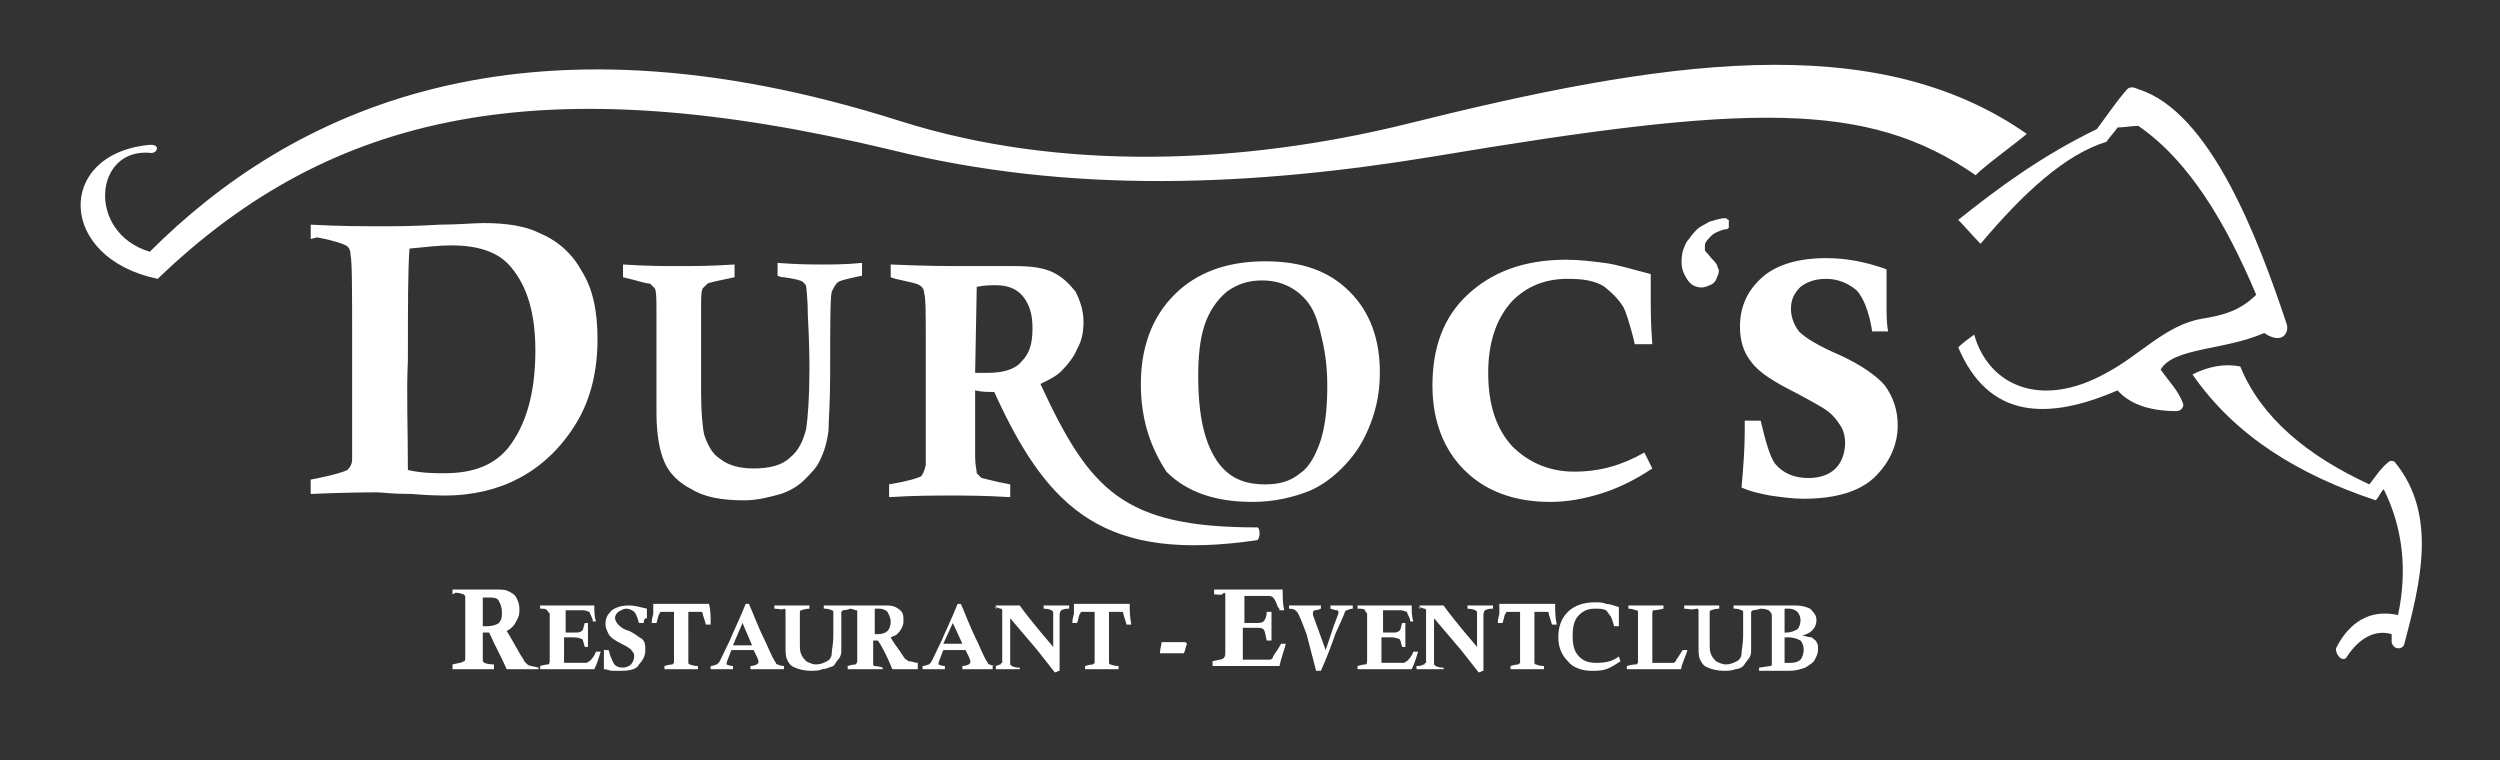 <?xml version="1.0" encoding="utf-8"?>
<!-- Generator: Adobe Illustrator 21.1.0, SVG Export Plug-In . SVG Version: 6.00 Build 0)  -->
<!DOCTYPE svg PUBLIC "-//W3C//DTD SVG 1.1//EN" "http://www.w3.org/Graphics/SVG/1.1/DTD/svg11.dtd">
<svg version="1.1" id="Ebene_1" xmlns="http://www.w3.org/2000/svg" xmlns:xlink="http://www.w3.org/1999/xlink" x="0px" y="0px"
	 width="156.9px" height="47.7px" viewBox="0 0 156.9 47.7" style="enable-background:new 0 0 156.9 47.7;" xml:space="preserve">
<rect x="0" y="0" width="156.9" height="47.7" fill="#333333" stroke="none"/>
<style type="text/css">
	.st0{fill-rule:evenodd;clip-rule:evenodd;fill:#FFFFFF;}
</style>
<g>
	<path class="st0" d="M25.6,29.5c0.9,0.2,1.7,0.2,2.3,0.2c1.8,0,3.1-0.5,4-1.6c1.1-1.4,1.7-3.4,1.7-6.1c0-2.3-0.5-4-1.5-5.2
		c-0.8-1-2.1-1.4-3.8-1.4c-0.7,0-1.6,0.1-2.6,0.2c-0.1,1.3-0.1,3.6-0.1,7C25.5,24.6,25.6,26.9,25.6,29.5 M19.5,15v-0.9
		c1.8,0.1,3.2,0.1,4.4,0.1c0.9,0,2.1,0,3.7-0.1c1.1,0,2.1-0.1,2.8-0.1c1.4,0,2.6,0.2,3.4,0.6c1.2,0.5,2.1,1.3,2.7,2.4
		c0.7,1.1,1,2.5,1,4.3c0,1.9-0.4,3.7-1.3,5.2c-0.9,1.5-2.1,2.7-3.6,3.5c-1.3,0.7-2.9,1.1-4.7,1.1c-0.2,0-0.9,0-2.1-0.1
		c-1.2,0-1.9-0.1-2.1-0.1c-0.5,0-1.9,0-4.2,0.1v-0.9l0.5-0.1c1-0.2,1.6-0.4,1.8-0.5c0.2-0.2,0.3-0.4,0.3-0.7c0-0.5,0-2.9,0-7.3
		c0-3.2,0-5.1-0.1-5.5c0-0.3-0.1-0.5-0.3-0.6c-0.2-0.1-0.7-0.3-1.8-0.5L19.5,15z M39.1,17.4v-0.8c1.5,0.1,2.6,0.1,3.5,0.1
		c0.9,0,2,0,3.5-0.1v0.8c-0.9,0.2-1.5,0.3-1.7,0.4c-0.1,0.1-0.2,0.2-0.3,0.3c-0.1,0.2-0.1,0.6-0.1,1.3v5.2c0,1.3,0.1,2.3,0.2,2.7
		c0.2,0.6,0.5,1.2,1,1.5c0.5,0.4,1.2,0.6,2.1,0.6c1,0,1.8-0.2,2.3-0.7c0.5-0.4,0.8-1,1-1.8c0.1-0.7,0.2-2,0.2-3.7
		c0-0.4,0-1.6-0.1-3.4c0-1-0.1-1.7-0.1-1.8c0-0.1-0.1-0.2-0.2-0.3c-0.1-0.1-0.5-0.2-1.2-0.3c-0.1,0-0.2,0-0.4-0.1v-0.8
		c1.3,0.1,2.2,0.1,2.8,0.1c0.6,0,1.5,0,2.5-0.1v0.8c-0.9,0.2-1.5,0.3-1.6,0.5c-0.1,0.1-0.2,0.3-0.3,0.5c-0.1,0.4-0.1,2.1-0.1,5.2
		c0,1.8-0.1,2.9-0.1,3.5c-0.1,0.8-0.3,1.4-0.5,1.8c-0.2,0.5-0.6,0.9-1,1.3c-0.4,0.4-0.9,0.7-1.5,0.9c-0.7,0.2-1.5,0.4-2.3,0.4
		c-1.4,0-2.5-0.2-3.3-0.7c-0.8-0.4-1.4-1-1.7-1.7c-0.3-0.7-0.5-1.7-0.5-3.1v-6.3c0-0.8,0-1.3-0.1-1.5c-0.1-0.1-0.2-0.2-0.3-0.3
		C40.5,17.8,40,17.6,39.1,17.4z M61.2,23.4c0.3,0,0.6,0,0.8,0c0.9,0,1.7-0.2,2.1-0.7c0.5-0.5,0.7-1.1,0.7-2.1c0-0.9-0.2-1.5-0.6-2
		c-0.4-0.5-1-0.7-1.7-0.7c-0.3,0-0.7,0-1.2,0.1L61.2,23.4z M55.9,17.4v-0.8c2.3,0.1,3.7,0.1,4.1,0.1c0.4,0,1.1,0,1.9,0
		c0.8,0,1.5,0,1.8,0c1,0,1.8,0.1,2.4,0.4c0.6,0.3,1,0.7,1.4,1.2c0.3,0.6,0.5,1.2,0.5,1.9c0,0.6-0.1,1.2-0.4,1.7
		c-0.2,0.5-0.6,1-1,1.4c-0.3,0.3-0.7,0.5-1.3,0.8c3.1,6.7,5.2,9,13.6,9c0.2,0,0.2,0.7,0,0.8c-9.5,1.4-13.1-1.8-16.5-9.3
		c-0.4,0-0.8,0-1.2-0.1l0,4.2c0,0.5,0.1,0.8,0.1,1c0.1,0.1,0.2,0.2,0.3,0.3c0.1,0,0.7,0.2,1.8,0.4v0.8c-1.6-0.1-2.9-0.1-3.8-0.1
		c-0.9,0-2.2,0-3.8,0.1v-0.8c1.2-0.2,1.8-0.4,2-0.5c0.1-0.1,0.2-0.3,0.3-0.7c0-0.2,0-1.9,0-5.2l0-3c0-1.4,0-2.3-0.1-2.6
		c0-0.2-0.1-0.4-0.3-0.5c-0.1-0.1-0.6-0.2-1.5-0.4L55.9,17.4z M75.2,23.6c0,2.5,0.4,4.3,1.3,5.5c0.7,0.9,1.6,1.3,2.9,1.3
		c0.9,0,1.6-0.2,2.2-0.7c0.6-0.4,1-1.2,1.3-2.1c0.3-1,0.4-2.1,0.4-3.4c0-1-0.1-1.9-0.3-2.8c-0.2-0.9-0.4-1.6-0.7-2.1
		c-0.3-0.5-0.7-0.9-1.2-1.2c-0.5-0.3-1.1-0.5-1.9-0.5c-0.8,0-1.5,0.2-2.2,0.7c-0.6,0.5-1.1,1.2-1.4,2.1
		C75.3,21.3,75.2,22.4,75.2,23.6z M71.6,24.1c0-2.3,0.7-4.2,2.1-5.6c1.4-1.4,3.3-2.1,5.7-2.1c2.3,0,4,0.6,5.3,1.9
		c1.3,1.3,1.9,3,1.9,5.1c0,1.4-0.3,2.6-0.8,3.7c-0.4,0.9-0.9,1.6-1.6,2.3c-0.6,0.6-1.3,1.1-2,1.4c-1,0.4-2.2,0.7-3.6,0.7
		c-2.3,0-4.1-0.6-5.4-1.9C72.3,28.2,71.6,26.5,71.6,24.1z M103.2,28.4l0.5,1c-1.2,0.8-2.3,1.3-3.3,1.6c-1,0.3-2,0.5-3.1,0.5
		c-2.3,0-4.1-0.7-5.4-2c-1.3-1.3-2-3.1-2-5.3c0-2.4,0.7-4.3,2.2-5.7c1.5-1.4,3.5-2.2,6.2-2.2c0.8,0,1.6,0.1,2.4,0.2
		c0.8,0.1,1.7,0.4,2.9,0.7c0,0.4,0,0.9,0,1.4c0,0.8,0,1.8,0.1,3h-1.1c-0.3-1.3-0.6-2.1-0.7-2.3c-0.3-0.5-0.7-0.9-1.2-1.3
		c-0.6-0.4-1.4-0.5-2.3-0.5c-1.5,0-2.6,0.5-3.5,1.4c-1,1.1-1.5,2.6-1.5,4.5c0,2,0.5,3.5,1.5,4.6c1,1,2.3,1.6,3.9,1.6
		C100.4,29.6,101.8,29.2,103.2,28.4z M108.5,14.3C108.5,14.4,108.5,14.4,108.5,14.3c-0.1,0.1-0.2,0.1-0.3,0.1
		c-0.3,0.1-0.6,0.2-0.8,0.4c-0.2,0.2-0.4,0.4-0.4,0.6c0,0.1,0,0.2,0,0.3c0,0.1,0.2,0.2,0.4,0.5c0.2,0.2,0.4,0.4,0.4,0.6
		c0.1,0.1,0.1,0.3,0,0.5c-0.1,0.3-0.2,0.5-0.5,0.6c-0.2,0.1-0.5,0.2-0.8,0.1c-0.4-0.1-0.6-0.4-0.8-0.8c-0.2-0.4-0.2-0.9-0.1-1.4
		c0.1-0.3,0.2-0.6,0.4-0.8c0.2-0.3,0.4-0.5,0.5-0.6c0.2-0.2,0.5-0.3,0.8-0.5c0.1,0,0.3-0.1,0.8-0.2c0.1,0,0.1,0,0.2,0
		c0.1,0,0.1,0.1,0.2,0.1C108.5,13.9,108.5,14.1,108.5,14.3z M118.5,20.8h-1c-0.2-1.3-0.6-2.2-1-2.6c-0.5-0.4-1.1-0.7-1.9-0.7
		c-0.7,0-1.2,0.2-1.6,0.5c-0.4,0.4-0.6,0.8-0.6,1.4c0,0.5,0.2,1,0.5,1.4c0.4,0.4,1.2,0.9,2.6,1.5c1.3,0.6,2.3,1.3,2.8,1.9
		c0.5,0.7,0.8,1.5,0.8,2.5c0,1.2-0.5,2.3-1.4,3.2c-0.9,0.9-2.4,1.4-4.5,1.4c-0.7,0-1.4-0.1-2.1-0.2c-0.5-0.1-1.1-0.2-1.8-0.5
		c0.1-1.2,0.2-2.4,0.2-3.5v-0.7h1c0.3,1.3,0.6,2.3,0.9,2.7c0.5,0.6,1.2,0.9,2.1,0.9c0.7,0,1.3-0.2,1.7-0.6c0.4-0.4,0.6-1,0.6-1.6
		c0-0.4-0.1-0.8-0.3-1.1c-0.2-0.3-0.4-0.6-0.8-0.9c-0.4-0.3-1-0.6-1.9-1.1c-1.4-0.7-2.4-1.3-2.9-2c-0.5-0.6-0.7-1.4-0.7-2.2
		c0-1.3,0.5-2.3,1.4-3.1c0.9-0.8,2.3-1.2,4-1.2c1.2,0,2.4,0.2,3.8,0.7c0,1.1,0,1.8,0,2.2C118.4,19.7,118.4,20.3,118.5,20.8z
		 M137.6,23.5c1-0.5,2-0.7,3-0.5c1.3,3.2,4.2,5.6,8.1,7.4c0.4-0.5,0.7-1,1.2-1.4c0.1-0.1,0.3-0.1,0.4,0c2.7,3.3,1.6,7.6,0.6,11.4
		c-0.1,0.4-0.7,0.4-0.8-0.1c0-0.2,0-0.3,0-0.5c-1-0.3-2,0.2-2.8,1.4c-0.2,0.4-0.7,0-0.7-0.5c0.8-1.6,2.1-2.5,3.9-2.1
		c0.6-2.8,0.3-5.5-0.9-7.9c-0.2,0.2-0.3,0.5-0.5,0.7C144.3,29.8,140.3,27.4,137.6,23.5z M124.3,15.3c-0.5-0.5-0.9-1-1.4-1.5
		c2.5-2,5.2-4,8.7-5.7c0.6-0.8,1.2-1.7,1.9-2.5c0.2-0.2,0.5-0.1,0.7,0c4.5,1.4,7.5,9.3,9.3,14.7c0.2,0.5-0.2,1.4-1.4,0.6
		c-2.5,1.1-5.7,0.9-6.5,2.3c0.5,0.7,1.1,1.3,1.4,2.1c0.1,0.2-0.1,0.5-0.4,0.5c-1.8,0-3-0.5-3.7-1.3c-4.4,1.9-8.1,1.8-10-2.7
		c0.3-0.3,0.6-0.5,1-0.8c0.9,3.2,4.2,4.7,8.3,2.4c2.1-1.1,3.7-3,6-3.4c1.3-0.2,2.4-0.5,3.4-1.5c-1.9-4.5-4.2-8.4-7.4-10.6
		c-0.4,0-0.9,0.1-1.3,0.1c-0.2,0.3-0.5,0.6-0.7,0.9C129.6,9.7,127,12.1,124.3,15.3z M9.9,17.5c-6.3-1.3-6.4-7.8-0.6-8.4
		c0.8-0.1,0.6,0.5,0.2,0.5c-3.6-0.4-4.1,5-0.1,6.2c8.8-8.8,23.2-15.8,47.1-8.2c10.1,3.2,21.5,2.7,31.7,0.2c16-4,29.4-6.1,39,0.6
		c-0.3,0.3-2.9,2.2-3.2,2.6c-6.8-4.7-14.2-4.5-33.9-1.2c-11.5,1.9-22.9,2.4-34.2-0.4C34.2,4.2,20.9,6.9,9.9,17.5z"/>
	<path class="st0" d="M72.8,41L72.8,41c0-0.3,0.1-0.5,0.1-0.7c0.2,0,0.4,0,0.6,0c0.4,0,0.6,0,0.9,0l0.1,0.1
		c-0.1,0.2-0.1,0.4-0.2,0.6c-0.3,0-0.6,0-0.9,0C73.1,41,72.9,41,72.8,41 M112,40v1.6c0.1,0,0.2,0,0.4,0c0.3,0,0.5-0.1,0.6-0.2
		c0.1-0.1,0.2-0.4,0.2-0.6c0-0.3-0.1-0.5-0.2-0.6c-0.2-0.1-0.4-0.2-0.8-0.2H112z M112,39.7h0.1c0.3,0,0.5-0.1,0.7-0.2
		c0.1-0.1,0.2-0.3,0.2-0.6c0-0.2-0.1-0.4-0.2-0.5c-0.1-0.1-0.3-0.2-0.5-0.2c-0.1,0-0.2,0-0.3,0V39.7z M110.5,38.2V38
		c0.5,0,0.9,0,1.2,0c0.1,0,0.3,0,0.6,0c0.1,0,0.3,0,0.4,0c0.4,0,0.7,0.1,0.9,0.2c0.2,0.2,0.4,0.4,0.4,0.7c0,0.3-0.1,0.5-0.3,0.7
		c-0.1,0.1-0.3,0.2-0.6,0.3c0.2,0,0.4,0.1,0.6,0.1c0.1,0.1,0.3,0.2,0.3,0.3c0.1,0.1,0.1,0.3,0.1,0.5c0,0.2-0.1,0.4-0.2,0.6
		c-0.1,0.2-0.3,0.3-0.6,0.5c-0.3,0.1-0.6,0.2-1,0.2c-0.1,0-0.2,0-0.4,0c-0.2,0-0.4,0-0.4,0c-0.1,0-0.6,0-1.1,0v-0.2l0.7-0.1
		c0,0,0.1,0,0.1-0.1c0,0,0,0,0-0.1c0-0.1,0-0.2,0-0.5c0-0.5,0-0.9,0-1.3c0-0.2,0-0.6,0-1.1c0-0.1,0-0.2-0.1-0.3c0,0,0,0-0.1-0.1
		C111,38.3,110.8,38.2,110.5,38.2z M105.7,38.2V38c0.4,0,0.8,0,1.1,0c0.3,0,0.6,0,1.1,0v0.2c-0.3,0-0.5,0.1-0.5,0.1
		c0,0-0.1,0-0.1,0.1c0,0,0,0.2,0,0.4v1.5c0,0.4,0,0.6,0.1,0.8c0.1,0.2,0.2,0.3,0.3,0.4c0.2,0.1,0.4,0.2,0.6,0.2
		c0.3,0,0.5-0.1,0.7-0.2c0.2-0.1,0.3-0.3,0.3-0.5c0-0.2,0.1-0.6,0.1-1.1c0-0.1,0-0.4,0-1c0-0.3,0-0.5,0-0.5c0,0,0-0.1-0.1-0.1
		c0,0-0.2-0.1-0.4-0.1c0,0-0.1,0-0.1,0V38c0.4,0,0.7,0,0.9,0c0.2,0,0.5,0,0.8,0v0.2c-0.3,0.1-0.5,0.1-0.5,0.1c0,0-0.1,0.1-0.1,0.1
		c0,0.1,0,0.6,0,1.5c0,0.5,0,0.8,0,1c0,0.2-0.1,0.4-0.2,0.5c-0.1,0.1-0.2,0.3-0.3,0.4c-0.1,0.1-0.3,0.2-0.5,0.2
		c-0.2,0.1-0.5,0.1-0.7,0.1c-0.4,0-0.8-0.1-1-0.2c-0.3-0.1-0.4-0.3-0.5-0.5c-0.1-0.2-0.1-0.5-0.1-0.9v-1.8c0-0.2,0-0.4,0-0.4
		c0,0,0-0.1-0.1-0.1C106.1,38.3,106,38.2,105.7,38.2z M102.2,38.2V38c0.5,0,0.9,0,1.1,0c0.3,0,0.6,0,1.1,0v0.2
		c-0.4,0.1-0.6,0.1-0.6,0.1c-0.1,0-0.1,0.1-0.1,0.2l0,0.7v2.4h1c0.2,0,0.3,0,0.3,0c0.1,0,0.2-0.1,0.2-0.2c0.1-0.1,0.2-0.3,0.4-0.6
		h0.3c-0.1,0.4-0.3,0.7-0.4,1.2c-0.8,0-1.5,0-2,0c-0.4,0-0.9,0-1.4,0v-0.2c0.3-0.1,0.5-0.1,0.6-0.1c0,0,0.1-0.1,0.1-0.1
		c0-0.1,0-0.5,0-1.4v-1v-0.2c0-0.3,0-0.5,0-0.6c0,0,0-0.1-0.1-0.1C102.6,38.3,102.5,38.2,102.2,38.2z M101.6,41.2l0.1,0.3
		c-0.3,0.2-0.6,0.4-0.9,0.5c-0.3,0.1-0.6,0.1-0.9,0.1c-0.6,0-1.2-0.2-1.5-0.6c-0.4-0.4-0.6-0.9-0.6-1.5c0-0.7,0.2-1.2,0.6-1.6
		c0.4-0.4,1-0.6,1.7-0.6c0.2,0,0.5,0,0.7,0.1c0.2,0,0.5,0.1,0.8,0.2c0,0.1,0,0.3,0,0.4c0,0.2,0,0.5,0,0.8h-0.3
		c-0.1-0.4-0.2-0.6-0.2-0.6c-0.1-0.1-0.2-0.3-0.3-0.4c-0.2-0.1-0.4-0.1-0.7-0.1c-0.4,0-0.7,0.1-1,0.4c-0.3,0.3-0.4,0.7-0.4,1.3
		c0,0.6,0.1,1,0.4,1.3c0.3,0.3,0.6,0.4,1.1,0.4C100.8,41.6,101.2,41.5,101.6,41.2z M97.7,39.2h-0.3c-0.1-0.4-0.2-0.6-0.2-0.7
		c0-0.1-0.1-0.1-0.1-0.1c-0.1,0-0.2,0-0.5,0h-0.3V41c0,0.3,0,0.5,0,0.6c0,0,0,0.1,0.1,0.1c0,0,0.2,0.1,0.5,0.1V42c-0.6,0-1,0-1.1,0
		c-0.2,0-0.6,0-1,0v-0.2c0.3-0.1,0.5-0.1,0.5-0.1c0,0,0.1-0.1,0.1-0.1c0,0,0-0.2,0-0.6v-2.6h-0.5c-0.2,0-0.3,0-0.3,0
		c-0.1,0-0.1,0.1-0.1,0.1c-0.1,0.1-0.1,0.3-0.2,0.6H94c0-0.3,0.1-0.5,0.1-0.6c0-0.1,0-0.3,0-0.6c0.8,0,1.5,0,2.2,0c0.6,0,1,0,1.3,0
		C97.6,38.3,97.6,38.7,97.7,39.2z M89.1,38.2V38c0.3,0,0.5,0,0.7,0c0.2,0,0.5,0,0.8,0c0.2,0.3,0.9,1.2,2.1,2.6l0-1.6
		c0-0.4,0-0.6,0-0.6c0,0-0.1-0.1-0.1-0.1c0,0-0.2-0.1-0.5-0.1V38c0.3,0,0.6,0,0.8,0c0.2,0,0.5,0,0.8,0v0.2c-0.1,0-0.1,0-0.1,0
		c-0.2,0-0.4,0.1-0.4,0.1c0,0-0.1,0.1-0.1,0.3c0,0.3,0,0.8,0,1.7c0,0.5,0,1.1,0,1.8c-0.1,0-0.2,0.1-0.3,0.1l-1.1-1.4l-1.7-2l0,1.4
		l0,1.3c0,0.1,0,0.2,0,0.2c0,0,0,0,0.1,0.1c0,0,0.2,0.1,0.4,0.1c0,0,0.1,0,0.1,0V42c-0.3,0-0.6,0-0.8,0c-0.2,0-0.5,0-0.9,0v-0.2
		c0.1,0,0.1,0,0.1,0c0.2,0,0.3-0.1,0.4-0.1c0,0,0-0.1,0.1-0.1c0,0,0-0.3,0-0.9c0-0.8,0-1.4,0-2c0-0.2,0-0.3,0-0.4
		c0-0.1-0.1-0.1-0.1-0.1c-0.1,0-0.2-0.1-0.4-0.1C89.2,38.2,89.2,38.2,89.1,38.2z M85.2,38.2V38c0.5,0,1,0,1.5,0c0.6,0,1.3,0,1.9,0
		c0,0.4,0,0.7,0.1,1h-0.2c0-0.1,0-0.1,0-0.1c-0.1-0.3-0.2-0.4-0.2-0.5c-0.1,0-0.2-0.1-0.4-0.1h-1.1c0,0.3,0,0.8,0,1.4l0.5,0
		c0.3,0,0.4,0,0.5-0.1c0.1,0,0.1-0.2,0.2-0.5h0.2c0,0.3,0,0.5,0,0.7c0,0.2,0,0.5,0,0.8h-0.2c-0.1-0.3-0.1-0.5-0.2-0.5
		c0,0-0.2-0.1-0.5-0.1h-0.6v1.6h1.1c0.1,0,0.2,0,0.3,0c0.1,0,0.1-0.1,0.2-0.1c0.1-0.1,0.3-0.3,0.4-0.6H89c-0.1,0.3-0.2,0.7-0.4,1.1
		c-0.7,0-1.3,0-2,0c-0.3,0-0.8,0-1.4,0v-0.2c0.3-0.1,0.5-0.1,0.5-0.1c0.1,0,0.1-0.2,0.1-0.3v-0.1l0-1.1v-0.9l0-0.4
		c0-0.2,0-0.3,0-0.4c0,0-0.1-0.1-0.1-0.1C85.7,38.2,85.5,38.2,85.2,38.2z M80.9,38.2V38c0.5,0,0.9,0,1,0c0.2,0,0.5,0,1,0v0.2
		c-0.2,0.1-0.4,0.1-0.4,0.1c0,0-0.1,0.1-0.1,0.1c0,0,0,0.1,0,0.2l0.8,2.2l0.5-1.5l0.3-0.8c0,0,0-0.1,0-0.1c0,0,0-0.1-0.1-0.1
		c0,0-0.1,0-0.4-0.1V38c0.3,0,0.6,0,0.7,0c0.2,0,0.4,0,0.7,0v0.2c-0.2,0-0.3,0.1-0.4,0.1c0,0-0.1,0.1-0.1,0.1c0,0.1-0.2,0.5-0.6,1.4
		c-0.2,0.6-0.5,1.4-0.9,2.3h-0.3L82,39.8c-0.3-0.8-0.5-1.3-0.6-1.4c0,0-0.1-0.1-0.1-0.1C81.3,38.3,81.2,38.2,80.9,38.2z M71,39.2
		h-0.3c-0.1-0.4-0.2-0.6-0.2-0.7c0-0.1-0.1-0.1-0.1-0.1c-0.1,0-0.2,0-0.5,0h-0.3V41c0,0.3,0,0.5,0,0.6c0,0,0,0.1,0.1,0.1
		c0,0,0.2,0.1,0.5,0.1V42c-0.6,0-1,0-1.1,0c-0.2,0-0.6,0-1,0v-0.2c0.3-0.1,0.5-0.1,0.5-0.1c0,0,0.1-0.1,0.1-0.1c0,0,0-0.2,0-0.6
		v-2.6h-0.5c-0.2,0-0.3,0-0.3,0c-0.1,0-0.1,0.1-0.1,0.1c-0.1,0.1-0.1,0.3-0.2,0.6h-0.3c0-0.3,0.1-0.5,0.1-0.6c0-0.1,0-0.3,0-0.6
		c0.8,0,1.5,0,2.2,0c0.6,0,1,0,1.3,0C70.9,38.3,70.9,38.7,71,39.2z M62.5,38.2V38c0.3,0,0.5,0,0.7,0c0.2,0,0.5,0,0.8,0
		c0.2,0.3,0.9,1.2,2.1,2.6l0-1.6c0-0.4,0-0.6,0-0.6c0,0-0.1-0.1-0.1-0.1c0,0-0.2-0.1-0.5-0.1V38c0.3,0,0.6,0,0.8,0
		c0.2,0,0.5,0,0.8,0v0.2c-0.1,0-0.1,0-0.1,0c-0.2,0-0.4,0.1-0.4,0.1c0,0-0.1,0.1-0.1,0.3c0,0.3,0,0.8,0,1.7c0,0.5,0,1.1,0,1.8
		c-0.1,0-0.2,0.1-0.3,0.1l-1.1-1.4l-1.7-2l0,1.4l0,1.3c0,0.1,0,0.2,0,0.2c0,0,0,0,0.1,0.1c0,0,0.2,0.1,0.4,0.1c0,0,0.1,0,0.1,0V42
		c-0.3,0-0.6,0-0.8,0c-0.2,0-0.5,0-0.9,0v-0.2c0.1,0,0.1,0,0.1,0c0.2,0,0.3-0.1,0.4-0.1c0,0,0-0.1,0.1-0.1c0,0,0-0.3,0-0.9
		c0-0.8,0-1.4,0-2c0-0.2,0-0.3,0-0.4c0-0.1-0.1-0.1-0.1-0.1c-0.1,0-0.2-0.1-0.4-0.1C62.6,38.2,62.6,38.2,62.5,38.2z M59.8,39.1
		l-0.6,1.3h0.6c0.1,0,0.3,0,0.6,0L59.8,39.1z M60.4,42v-0.2c0.2,0,0.4-0.1,0.4-0.1c0,0,0.1-0.1,0.1-0.1c0,0,0-0.1,0-0.1
		c0-0.1-0.1-0.3-0.3-0.7c-0.3,0-0.5,0-0.7,0c-0.1,0-0.4,0-0.7,0c-0.2,0.5-0.3,0.8-0.3,0.8c0,0,0,0.1,0,0.1c0,0,0.2,0.1,0.4,0.1V42
		c-0.2,0-0.5,0-0.7,0c-0.2,0-0.5,0-0.7,0v-0.2c0.2,0,0.3-0.1,0.4-0.1c0,0,0.1-0.1,0.1-0.1c0.1-0.1,0.3-0.6,0.7-1.4
		c0.2-0.5,0.6-1.3,1-2.3h0.2c0.2,0.4,0.5,1.3,1.1,2.5c0.3,0.7,0.5,1.1,0.6,1.2c0,0.1,0.1,0.1,0.1,0.1c0,0,0.2,0.1,0.4,0.1V42
		c-0.3,0-0.7,0-0.9,0C61.2,42,60.8,42,60.4,42z M54.9,39.8c0.1,0,0.2,0,0.2,0c0.3,0,0.5-0.1,0.6-0.2c0.1-0.1,0.2-0.3,0.2-0.6
		c0-0.2-0.1-0.4-0.2-0.6c-0.1-0.1-0.3-0.2-0.5-0.2c-0.1,0-0.2,0-0.3,0L54.9,39.8z M53.4,38.2V38c0.6,0,1,0,1.1,0c0.1,0,0.3,0,0.5,0
		c0.2,0,0.4,0,0.5,0c0.3,0,0.5,0,0.7,0.1c0.2,0.1,0.3,0.2,0.4,0.3c0.1,0.2,0.1,0.3,0.1,0.5c0,0.2,0,0.3-0.1,0.5
		c-0.1,0.2-0.2,0.3-0.3,0.4c-0.1,0.1-0.2,0.1-0.4,0.2c0.1,0.2,0.3,0.5,0.6,0.9c0.2,0.3,0.3,0.5,0.4,0.5c0.1,0.1,0.1,0.1,0.2,0.1
		c0.1,0,0.3,0.1,0.5,0.1V42c-0.3,0-0.6,0-0.8,0c-0.2,0-0.5,0-0.8,0c-0.2-0.5-0.5-1.2-0.9-1.8c-0.1,0-0.2,0-0.3,0l0,1.2
		c0,0.1,0,0.2,0,0.3c0,0,0,0.1,0.1,0.1c0,0,0.2,0,0.5,0.1V42c-0.4,0-0.8,0-1.1,0c-0.3,0-0.6,0-1.1,0v-0.2c0.3-0.1,0.5-0.1,0.5-0.1
		c0,0,0.1-0.1,0.1-0.2c0-0.1,0-0.5,0-1.5l0-0.9c0-0.4,0-0.6,0-0.7c0-0.1,0-0.1-0.1-0.1c0,0-0.2-0.1-0.4-0.1L53.4,38.2z M48.6,38.2
		V38c0.4,0,0.8,0,1.1,0c0.3,0,0.6,0,1.1,0v0.2c-0.3,0-0.5,0.1-0.5,0.1c0,0-0.1,0-0.1,0.1c0,0,0,0.2,0,0.4v1.5c0,0.4,0,0.6,0.1,0.8
		c0.1,0.2,0.2,0.3,0.3,0.4c0.2,0.1,0.4,0.2,0.6,0.2c0.3,0,0.5-0.1,0.7-0.2c0.2-0.1,0.3-0.3,0.3-0.5c0-0.2,0.1-0.6,0.1-1.1
		c0-0.1,0-0.4,0-1c0-0.3,0-0.5,0-0.5c0,0,0-0.1-0.1-0.1c0,0-0.2-0.1-0.4-0.1c0,0-0.1,0-0.1,0V38c0.4,0,0.7,0,0.9,0
		c0.2,0,0.5,0,0.8,0v0.2c-0.3,0.1-0.5,0.1-0.5,0.1c0,0-0.1,0.1-0.1,0.1c0,0.1,0,0.6,0,1.5c0,0.5,0,0.8,0,1c0,0.2-0.1,0.4-0.2,0.5
		c-0.1,0.1-0.2,0.3-0.3,0.4C52,41.9,51.8,42,51.6,42c-0.2,0.1-0.5,0.1-0.7,0.1c-0.4,0-0.8-0.1-1-0.2c-0.3-0.1-0.4-0.3-0.5-0.5
		c-0.1-0.2-0.1-0.5-0.1-0.9v-1.8c0-0.2,0-0.4,0-0.4c0,0,0-0.1-0.1-0.1C49.1,38.3,48.9,38.2,48.6,38.2z M46.6,39.1L46,40.5h0.6
		c0.1,0,0.3,0,0.6,0L46.6,39.1z M47.1,42v-0.2c0.2,0,0.4-0.1,0.4-0.1c0,0,0.1-0.1,0.1-0.1c0,0,0-0.1,0-0.1c0-0.1-0.1-0.3-0.3-0.7
		c-0.3,0-0.5,0-0.7,0c-0.1,0-0.4,0-0.7,0c-0.2,0.5-0.3,0.8-0.3,0.8c0,0,0,0.1,0,0.1c0,0,0.2,0.1,0.4,0.1V42c-0.2,0-0.5,0-0.7,0
		c-0.2,0-0.5,0-0.7,0v-0.2c0.2,0,0.3-0.1,0.4-0.1c0,0,0.1-0.1,0.1-0.1c0.1-0.1,0.3-0.6,0.7-1.4c0.2-0.5,0.6-1.3,1-2.3H47
		c0.2,0.4,0.5,1.3,1.1,2.5c0.3,0.7,0.5,1.1,0.6,1.2c0,0.1,0.1,0.1,0.1,0.1c0,0,0.2,0.1,0.4,0.1V42c-0.3,0-0.7,0-0.9,0
		C47.9,42,47.6,42,47.1,42z M44.6,39.2h-0.3c-0.1-0.4-0.2-0.6-0.2-0.7c0-0.1-0.1-0.1-0.1-0.1c-0.1,0-0.2,0-0.5,0h-0.3V41
		c0,0.3,0,0.5,0,0.6c0,0,0,0.1,0.1,0.1c0,0,0.2,0.1,0.5,0.1V42c-0.6,0-1,0-1.1,0c-0.2,0-0.6,0-1,0v-0.2c0.3-0.1,0.5-0.1,0.5-0.1
		c0,0,0.1-0.1,0.1-0.1c0,0,0-0.2,0-0.6v-2.6h-0.5c-0.2,0-0.3,0-0.3,0c-0.1,0-0.1,0.1-0.1,0.1c-0.1,0.1-0.1,0.3-0.2,0.6h-0.3
		c0-0.3,0.1-0.5,0.1-0.6c0-0.1,0-0.3,0-0.6c0.8,0,1.5,0,2.2,0c0.6,0,1,0,1.3,0C44.6,38.3,44.6,38.7,44.6,39.2z M40.4,39.1h-0.3
		c-0.1-0.4-0.2-0.6-0.3-0.7c-0.1-0.1-0.3-0.2-0.5-0.2c-0.2,0-0.3,0.1-0.5,0.2c-0.1,0.1-0.2,0.2-0.2,0.4c0,0.1,0.1,0.3,0.2,0.4
		c0.1,0.1,0.3,0.3,0.7,0.4c0.4,0.2,0.6,0.4,0.8,0.5c0.2,0.2,0.2,0.4,0.2,0.7c0,0.3-0.1,0.6-0.4,0.9C40,42,39.5,42.1,39,42.1
		c-0.2,0-0.4,0-0.6,0c-0.1,0-0.3-0.1-0.5-0.1c0-0.3,0-0.7,0-1v-0.2h0.3c0.1,0.4,0.2,0.6,0.3,0.8c0.1,0.2,0.3,0.3,0.6,0.3
		c0.2,0,0.4-0.1,0.5-0.2c0.1-0.1,0.2-0.3,0.2-0.5c0-0.1,0-0.2-0.1-0.3c-0.1-0.1-0.1-0.2-0.2-0.2c-0.1-0.1-0.3-0.2-0.5-0.3
		c-0.4-0.2-0.7-0.4-0.8-0.6c-0.1-0.2-0.2-0.4-0.2-0.6c0-0.4,0.1-0.6,0.4-0.9c0.3-0.2,0.6-0.3,1.1-0.3c0.3,0,0.7,0.1,1.1,0.2
		c0,0.3,0,0.5,0,0.6C40.4,38.8,40.4,39,40.4,39.1z M33.9,38.2V38c0.5,0,1,0,1.5,0c0.6,0,1.3,0,1.9,0c0,0.4,0,0.7,0.1,1h-0.2
		c0-0.1,0-0.1,0-0.1c-0.1-0.3-0.2-0.4-0.2-0.5c-0.1,0-0.2-0.1-0.4-0.1h-1.1c0,0.3,0,0.8,0,1.4l0.5,0c0.3,0,0.4,0,0.5-0.1
		c0.1,0,0.1-0.2,0.2-0.5h0.2c0,0.3,0,0.5,0,0.7c0,0.2,0,0.5,0,0.8h-0.2c-0.1-0.3-0.1-0.5-0.2-0.5c0,0-0.2-0.1-0.5-0.1h-0.6v1.6h1.1
		c0.1,0,0.2,0,0.3,0c0.1,0,0.1-0.1,0.2-0.1c0.1-0.1,0.3-0.3,0.4-0.6h0.3c-0.1,0.3-0.2,0.7-0.4,1.1c-0.7,0-1.3,0-2,0
		c-0.3,0-0.8,0-1.4,0v-0.2c0.3-0.1,0.5-0.1,0.5-0.1c0.1,0,0.1-0.2,0.1-0.3v-0.1l0-1.1v-0.9l0-0.4c0-0.2,0-0.3,0-0.4
		c0,0-0.1-0.1-0.1-0.1C34.3,38.2,34.2,38.2,33.9,38.2z M76.2,37.3V37c0.6,0,1.2,0,1.9,0c0.8,0,1.6,0,2.4,0c0,0.5,0,0.9,0.1,1.3h-0.3
		c0-0.1,0-0.1-0.1-0.2c-0.1-0.3-0.2-0.5-0.3-0.6c-0.1-0.1-0.2-0.1-0.4-0.1h-1.4c0,0.4,0,1,0,1.7l0.6,0c0.3,0,0.5,0,0.6-0.1
		c0.1-0.1,0.2-0.3,0.2-0.6h0.3c0,0.3,0,0.7,0,0.9c0,0.3,0,0.6,0,0.9h-0.3c-0.1-0.4-0.1-0.6-0.2-0.7c-0.1-0.1-0.2-0.1-0.6-0.1h-0.7v2
		h1.4c0.2,0,0.3,0,0.3,0c0.1,0,0.2-0.1,0.2-0.2c0.1-0.2,0.3-0.4,0.5-0.8h0.3c-0.1,0.4-0.3,0.9-0.4,1.4c-0.8,0-1.6,0-2.5,0
		c-0.4,0-1,0-1.7,0v-0.3c0.4-0.1,0.6-0.1,0.7-0.2c0.1-0.1,0.1-0.2,0.1-0.4v-0.1l0-1.4v-1.1l0-0.5c0-0.3,0-0.4,0-0.5
		c0-0.1-0.1-0.1-0.1-0.1C76.7,37.4,76.5,37.3,76.2,37.3z M30.3,39.3c0.1,0,0.2,0,0.3,0c0.3,0,0.6-0.1,0.7-0.2
		c0.2-0.2,0.2-0.4,0.2-0.7c0-0.3-0.1-0.5-0.2-0.7c-0.1-0.2-0.4-0.2-0.6-0.2c-0.1,0-0.2,0-0.4,0L30.3,39.3z M28.4,37.3V37
		c0.8,0,1.3,0,1.4,0c0.2,0,0.4,0,0.7,0c0.3,0,0.5,0,0.6,0c0.4,0,0.6,0,0.8,0.1c0.2,0.1,0.4,0.2,0.5,0.4c0.1,0.2,0.2,0.4,0.2,0.7
		c0,0.2,0,0.4-0.1,0.6c-0.1,0.2-0.2,0.4-0.3,0.5c-0.1,0.1-0.2,0.2-0.4,0.3c0.2,0.3,0.4,0.7,0.7,1.2c0.2,0.4,0.4,0.6,0.4,0.7
		c0.1,0.1,0.1,0.1,0.2,0.2c0.1,0.1,0.3,0.1,0.7,0.2V42c-0.4,0-0.7,0-1,0c-0.3,0-0.6,0-1,0c-0.3-0.7-0.7-1.4-1.1-2.3
		c-0.1,0-0.3,0-0.4,0l0,1.5c0,0.2,0,0.3,0,0.3c0,0,0.1,0.1,0.1,0.1c0,0,0.2,0.1,0.6,0.1V42c-0.6,0-1,0-1.3,0c-0.3,0-0.8,0-1.3,0
		v-0.3c0.4-0.1,0.6-0.1,0.7-0.2c0.1,0,0.1-0.1,0.1-0.2c0-0.1,0-0.7,0-1.8l0-1.1c0-0.5,0-0.8,0-0.9c0-0.1,0-0.1-0.1-0.2
		c-0.1,0-0.2-0.1-0.5-0.1L28.4,37.3z"/>
</g>
</svg>
